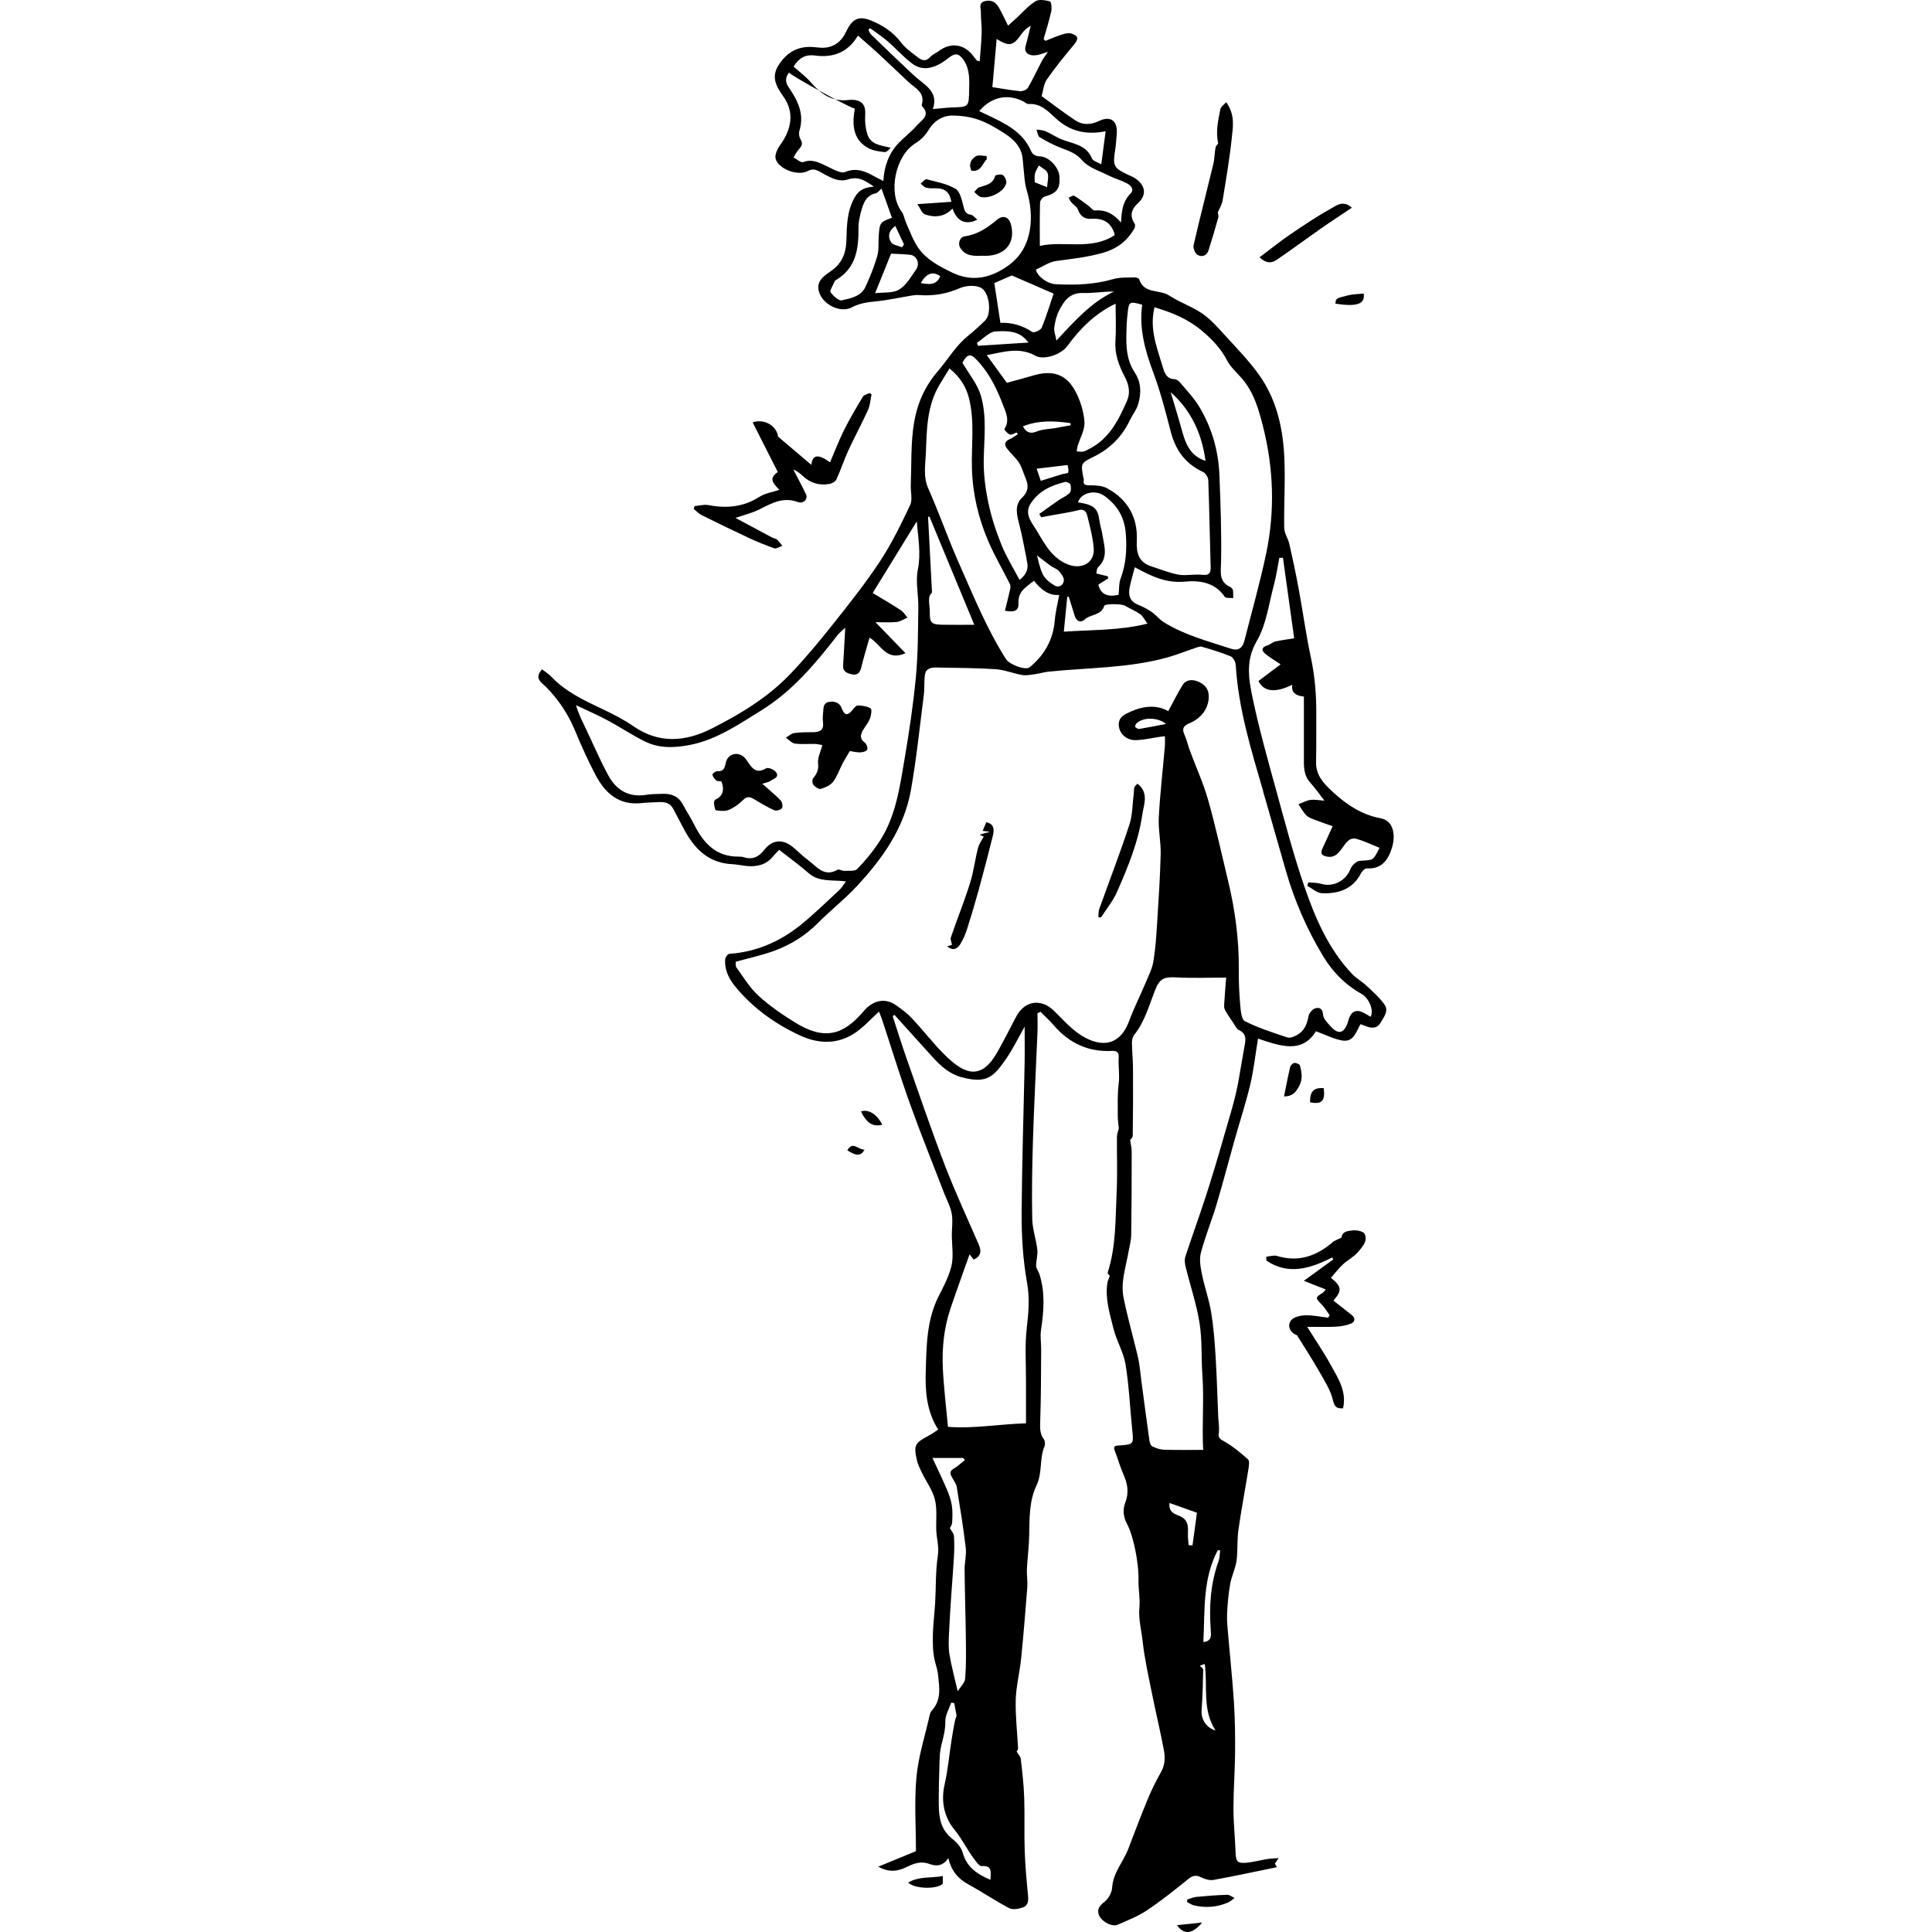 <?xml version="1.0" encoding="UTF-8"?>
<svg xmlns="http://www.w3.org/2000/svg" id="Layer_2" viewBox="0 0 1200 1200">
  <defs>
    <style>.cls-1{fill:#000;}.cls-1,.cls-2{stroke-width:0px;}.cls-2{fill:none;}</style>
  </defs>
  <g id="Layer_1-2">
    <path class="cls-1" d="M844.73,534.62c-2.13.15-5.06,2.84-5.9,5.02-2.82,7.39-10.61,11.57-18.23,9.32-2.53-.75-5.3-.65-7.96-.95-.21.74-.43,1.48-.64,2.23,3.04,1.6,6.04,4.46,9.13,4.57,10.18.37,19.18-2.46,24.28-12.54.65-1.29,2.42-2.96,3.57-2.89,9.19.56,13.26-5.33,15.54-12.64,2.62-8.44.75-17.06-6.89-18.47-11.55-2.13-20.83-8.18-29.22-15.86-5.62-5.15-11.17-10.41-10.98-19.09.22-9.92.09-19.84.14-29.77.06-11.79-.84-23.42-3.33-35.03-3.04-14.18-4.99-28.59-7.62-42.87-1.7-9.26-3.67-18.47-5.75-27.65-.79-3.46-3.16-6.76-3.22-10.15-.26-15.19.83-30.44-.03-45.58-1.01-17.67-5.16-34.9-15.68-49.55-6.32-8.8-13.97-16.66-21.3-24.69-4.32-4.74-8.67-9.7-13.9-13.28-6.43-4.4-14.09-6.97-20.62-11.24-5.93-3.87-15.59-.74-18.54-10.04-.2-.64-1.82-1.22-2.76-1.18-4.45.18-9.11-.17-13.3,1.05-11.79,3.43-23.77,3.83-35.82,3.19-5.51-.29-11.58-5.25-12.3-9.05,4.18-1.86,8.24-4.79,12.62-5.38,9.66-1.3,19.19-2.3,28.73-4.99,9.1-2.57,15.25-7.36,19.78-15.06.49-.84.67-2.44.2-3.16-3.38-5.08-1.88-9.11,2.23-12.86,6.67-6.1,3.05-12.59-3.01-15.94-1.21-.67-2.53-1.14-3.78-1.74-8.33-3.98-9.03-5.44-7.61-14.53.55-3.54.8-7.13,1.07-10.7.62-8.16-3.8-11.42-11.17-7.92-5,2.37-9.94,2.59-14.39-.33-7.24-4.75-14.1-10.1-21.1-15.18,1.06-3.6,1.28-7.52,3.19-10.26,5.19-7.46,10.93-14.55,16.78-21.52,3.08-3.68,3.07-5.68-1.57-7.09-1.85-.56-4.26.16-6.26.79-3.33,1.05-6.53,2.49-9.78,3.77-.37-.37-.75-.74-1.12-1.11,1.62-5.74,3.45-11.43,4.74-17.25.45-2-.02-5.97-.81-6.17-2.9-.74-6.83-1.44-9.05-.04-4.45,2.81-8.03,7.01-11.98,10.62-1.54,1.41-3.09,2.79-5,4.51-2.14-4.28-3.75-7.88-5.7-11.29-1.88-3.28-4.73-4.99-8.71-3.93-4.09,1.09-2.43,4.41-2.46,6.85-.05,4.24.61,8.49.49,12.73-.17,5.88-.79,11.74-1.22,17.73-1.15-.27-1.61-.24-1.78-.44-.99-1.18-1.9-2.43-2.87-3.63-5.3-6.57-13.46-7.58-20.29-2.56-1.95,1.43-4.38,2.39-5.95,4.14-2.79,3.11-5.38,1.75-7.68-.02-3.68-2.84-7.65-5.63-10.4-9.27-4.87-6.44-11.25-10.52-18.4-13.45-7.86-3.22-11.79-1.07-15.53,6.78-3,6.31-7.89,10.3-15.33,10.08-1.56-.05-3.11-.25-4.66-.4-9.8-.91-17.02,3.18-22.14,11.38-4.61,7.39-1.29,13.14,3.12,19.36,6.92,9.74,5.08,20.28-1.97,29.99-1.73,2.39-3.54,6.13-2.87,8.58,1.77,6.48,13.73,10.86,19.78,7.74,2.6-1.34,4.5-1.33,7.14.06,5.61,2.96,11.42,7.23,18.03,5.07,6.58-2.15,10.79.87,16.14,4.49-5.54.45-9.13,1.72-11.92,6.57-4.97,8.61-4.93,17.79-5.22,27-.27,8.35-3.13,14.69-10.35,19.4-6.81,4.44-8.16,8.1-6.44,13.02,2.6,7.43,13.15,12.65,20.05,9.02,4.98-2.62,9.91-3.28,15.27-3.79,7.34-.7,14.58-2.36,21.87-3.55,1.53-.25,3.11-.45,4.64-.33,8.91.71,17.24-.72,25.59-4.37,3.9-1.7,10.46-1.98,13.56.24,4.92,3.53,6.01,15.97,1.96,19.95-3.42,3.35-6.98,6.58-10.7,9.6-7.61,6.18-12.44,14.66-18.67,21.89-8.29,9.62-12.91,20.55-14.81,32.26-2.04,12.58-1.48,25.58-1.98,38.41-.17,4.2,1.22,9.05-.41,12.51-5.67,12.01-11.57,24.06-18.87,35.12-8.91,13.52-19.06,26.25-29.14,38.94-8.4,10.57-17.05,21.01-26.37,30.77-13.89,14.54-30.98,24.9-48.78,33.89-16.23,8.19-32.57,9.7-48.62-1.35-6.09-4.19-12.77-7.65-19.48-10.81-11.45-5.4-22.83-10.74-31.74-20.14-1.79-1.89-4.12-3.26-5.64-4.44-5.04,5.82-.57,7.8,2.72,11.15,7.62,7.75,13.58,16.76,17.81,26.94,3.9,9.4,8.07,18.72,12.83,27.71,5.98,11.29,14.61,18.88,28.64,17.25,3.6-.42,7.26-.42,10.89-.59,3.67-.17,6.82.63,8.66,4.29,1.85,3.68,3.93,7.25,5.79,10.93,6.53,12.88,15.31,22.68,31.04,23.35,3.07.13,6.11.92,9.19,1.16,6.16.48,11.71-.83,15.85-5.93,1.17-1.44,2.54-2.71,3.91-4.14,6.35,4.98,12.62,9.54,18.45,14.59,6.44,5.58,14.54,3.89,23.07,5.01-1.92,2.49-2.85,4.13-4.17,5.35-8.01,7.37-15.77,15.06-24.24,21.86-12.83,10.28-27.47,16.6-44.12,17.79-.95.07-2.42,2.05-2.52,3.24-.6,6.7,2.39,12.45,6.4,17.29,10.99,13.28,24.89,23.2,40.37,30.29,12.44,5.7,25.36,5.42,36.69-3.8,3.99-3.24,7.56-6.99,12.02-11.16.65,1.64,1.34,3.15,1.86,4.73,5.78,17.5,11.17,35.15,17.39,52.49,6.67,18.63,14.11,36.98,21.21,55.45,1.66,4.31,4,8.5,4.77,12.96.8,4.63-.08,9.53.04,14.3.15,6.21,1.16,12.64-.36,18.57-1.61,6.31-4.78,12.3-7.77,18.17-7.48,14.69-7.59,30.61-8.07,46.43-.39,12.58.44,25.05,7.74,36.52-2.05,1.32-3.98,2.76-6.08,3.87-8.43,4.45-9.24,5.82-7.19,15.02.61,2.75,1.92,5.38,3.16,7.94,2.7,5.56,6.61,10.78,8.06,16.63,1.49,6.03.6,12.64.84,19,.19,5.23,1.84,10.15.99,15.74-1.47,9.64-1.12,19.55-1.68,29.34-.37,6.61-1.26,13.19-1.41,19.8-.12,5.22-.07,10.6,1.05,15.65.65,2.94,1.76,5.76,2.1,8.89.86,8.03,2.39,16.04-3.96,22.81-.66.71-.99,1.84-1.21,2.84-2.86,12.7-6.96,25.29-8.17,38.14-1.42,15.13-.33,30.49-.33,46.18-6.77,2.78-14.53,5.97-23.44,9.64,7.24,3.96,12.68,2.69,17.98.07,4.47-2.2,8.79-3.69,13.91-1.75,4.27,1.61,8.55,1.24,11.63-3.69,1.87,7.79,5.95,12.82,12.43,16.34,8.63,4.7,16.78,10.27,25.47,14.82,2.19,1.15,5.87.38,8.52-.52,3.12-1.06,3.45-4.01,3.13-7.24-.9-9.29-1.76-18.61-2.08-27.93-.38-11,.07-22.02-.31-33.02-.28-7.99-1.18-15.98-2.12-23.92-.2-1.7-1.76-3.24-2.57-4.63.22-.49.92-1.28.88-2.04-.49-10.05-1.72-20.11-1.45-30.13.24-8.51,2.46-16.95,3.33-25.47,1.5-14.84,2.72-29.71,3.86-44.58.28-3.68-.44-7.44-.26-11.14.33-6.9,1.3-13.79,1.42-20.69.18-10.66-.02-21.77,4.53-31.25,3.83-7.98,1.71-16.4,4.9-24.06.54-1.3.51-3.51-.26-4.55-2.69-3.63-2.45-7.41-2.3-11.66.51-14.68.47-29.37.58-44.06.03-4.08-.69-8.25-.1-12.23,1.76-11.72,2.7-23.33-1.03-34.84-.54-1.68-1.96-3.25-1.99-4.89-.07-3.41,1.1-6.89.73-10.23-.73-6.41-3.04-12.72-3.16-19.1-.32-16.29-.06-32.6.45-48.89.7-22.23,1.88-44.45,2.79-66.67.17-4.03.02-8.08.02-12.12.63-.3,1.27-.61,1.9-.91,2.77,2.81,5.7,5.47,8.27,8.45,9.51,11.05,21.45,16.58,36.03,15.84,3.47-.18,4.42,1.23,4.24,4.13-.34,5.35.69,10.63.01,16.07-.84,6.68-.57,13.5-.58,20.27,0,2.86.48,5.72.66,7.55-.52,2.22-1.17,3.74-1.18,5.27-.09,11.36.36,22.73-.17,34.07-.79,16.86-.3,33.91-5.57,50.31-.22.69,1.22,1.91,1.31,2.04-.66,1.84-1.31,3.03-1.5,4.29-1.51,9.89,1.49,19.27,3.82,28.6,1.88,7.53,6.22,14.55,7.46,22.12,2.18,13.35,2.75,26.95,4.13,40.43.94,9.23,1.04,9.19-7.98,9.91-1.86.15-4.19-.07-2.86,3.26,1.96,4.92,3.33,10.08,5.48,14.91,2.54,5.71,3.41,11.2,1.09,17.25-1.61,4.22-1.44,8.38.87,12.89,2.63,5.12,4.17,10.95,5.32,16.64,1.25,6.19,2.1,12.59,1.99,18.88-.1,5.66,1.12,11.19.56,16.91-.67,6.92,1.24,13.83,1.99,20.72,1.22,11.1,3.72,22.07,5.92,33.04,2.34,11.66,5.16,23.23,7.34,34.92.84,4.49.65,9.09-1.84,13.46-3.06,5.39-5.82,10.99-8.2,16.72-4.24,10.22-8.16,20.58-12.1,30.92-3.1,8.15-9.5,14.82-10.06,24.21-.18,3.04-2.27,6.8-4.69,8.68-3.22,2.5-5.01,4.89-3.35,8.54,1.88,4.13,8.14,7.18,11.48,5.71,6.14-2.7,12.53-5.14,18.05-8.83,8.93-5.97,17.38-12.7,25.74-19.47,2.7-2.18,4.67-2.74,7.85-1.2,2.39,1.16,5.46,2.12,7.95,1.67,13.14-2.37,26.2-5.21,39.28-7.89-.4-.74-.8-1.48-1.21-2.22.58-.86,1.17-1.71,2.34-3.44-2.86.23-4.89.25-6.87.57-4.37.71-8.68,1.88-13.07,2.31-5.64.54-6.6-.76-6.8-6.24-.33-9.12-1.32-18.24-1.33-27.35,0-11.6.91-23.19,1.01-34.79.09-10.35-.05-20.72-.7-31.04-.89-13.94-2.4-27.85-3.57-41.77-.38-4.47-.9-8.98-.7-13.44.28-6.18.84-12.39,1.92-18.47.87-4.88,3.25-9.51,3.94-14.39.89-6.29.27-12.8,1.16-19.09,1.8-12.72,4.22-25.36,6.26-38.05.31-1.95.78-4.93-.25-5.85-4.51-4.07-9.28-8.02-14.51-11.04-2.54-1.47-4.17-1.96-3.67-5.38.45-3.15-.19-6.47-.33-9.71-.54-12.69-.88-25.39-1.67-38.06-.57-9.16-1.27-18.36-2.77-27.39-1.31-7.89-4.1-15.52-5.68-23.37-.88-4.36-1.77-9.23-.69-13.36,2.66-10.16,6.71-19.95,9.73-30.04,3.94-13.16,7.38-26.47,11.11-39.7,3.26-11.57,7.03-23.01,9.81-34.69,2.18-9.17,3.2-18.62,4.85-28.66,13.52,4.51,27.2,9.69,35.97-4.54,6.05,2.2,10.94,4.73,16.13,5.7,7.36,1.38,8.86-5.56,11.56-10.12,1.85.68,3.3,1.28,4.78,1.73,3.14.96,5.89.45,7.65-2.59,2.06-3.56,5.34-7.37,2.4-11.44-3.06-4.25-7.1-7.84-10.95-11.45-2.88-2.7-6.5-4.67-9.19-7.52-14.77-15.64-23.01-35.07-29.8-54.93-6.63-19.39-11.83-39.28-17.27-59.06-5.17-18.8-10.47-37.59-14.48-56.65-2.5-11.91-4.81-23.68,2.47-36.15,5.91-10.12,7.4-22.88,10.55-34.55,1.51-5.58,2.31-11.35,3.43-17.04.75-.01,1.49-.02,2.24-.04,2.36,16.97,4.73,33.95,6.97,50.04-4.32.69-8.09,1.12-11.76,1.97-1.71.4-3.13,1.92-4.84,2.42-3.35.99-4.12,2.78-1.51,5.05,2.62,2.28,5.71,4.01,9.69,6.72-4.63,3.47-9.24,6.93-13.77,10.33,3.35,6.83,10.58,7.48,21,2.35-.72,5.11,2.39,6.83,7.22,7.32,0,12.54,0,24.86,0,37.18,0,5.66-.42,11.33,3.82,16.09,3.13,3.51,5.83,7.4,8.93,11.39-3.19-.21-6-.82-8.67-.45-2.57.36-4.99,1.74-7.47,2.68,1.55,2.27,2.9,4.72,4.73,6.73,1.1,1.21,2.86,1.94,4.45,2.56,3.99,1.56,8.06,2.93,12.08,4.37-2.23,4.88-4.27,9.42-6.39,13.93-1.49,3.16-.18,4.35,2.92,4.93,4.56.86,6.79-1.85,9.19-4.99,2.29-3,4.39-7.29,9.13-6,4.9,1.34,9.53,3.65,14.3,5.54-4.3,8.26-3.52,7.45-12.04,8.06ZM699.79,201.54c.08-2.4.38-4.79.62-7.18.73-7.04,1.17-7.31,9.02-5.1-2.02,14.68,1.78,28.42,6.92,42.19,4.44,11.9,7.63,24.29,10.81,36.61,2.97,11.51,9.08,20.01,20.03,25.07,1.6.74,3.23,3.36,3.3,5.17.66,18,.92,36.01,1.47,54.02.13,4.39-1.57,5.11-5.61,4.68-4.7-.5-9.63.74-14.23-.06-5.71-1-11.2-3.32-16.78-5.08-8.05-2.54-9.62-8.2-9.25-16.12.67-14.41-5.69-25.63-18.54-32.51-2.85-1.53-6.61-1.74-9.97-1.8-2.82-.06-5.13.31-4.41-3.64.06-.3-.21-.65-.27-.99-1.69-9.23-1.63-9.11,6.77-13.3,9.83-4.9,17.22-12.3,22-22.28,1.64-3.42,4.17-6.51,5.23-10.07,2.01-6.76,2.07-13.49-2.15-19.86-6.02-9.09-5.3-19.49-4.95-29.73ZM727.12,243.55c12.92,11.54,19.44,26.08,21.64,42.68-9.43-2.97-12.37-10.57-14.62-18.81-2.19-8-4.67-15.92-7.02-23.87ZM655.22,265.93c-3.7.64-7.67.61-11.06,2.01-4.16,1.71-6.66.8-8.83-3.12,9.72-3.93,19.6-3.42,29.55-2.01.06.44.11.88.17,1.32-3.27.6-6.54,1.23-9.82,1.8ZM663.5,293.42c-.21.7-2.54.71-3.89,1.13-4.12,1.26-8.22,2.56-13.16,4.11-.83-2.45-1.59-4.67-2.57-7.56,6.48-.76,12.43-1.46,19.24-2.26.16,1.29.82,3.1.37,4.58ZM640.12,312.83c5-7.8,12.76-11.38,21.35-13.46,1.01-.24,3.2.75,3.39,1.52.41,1.67.54,4.19-.43,5.23-1.79,1.91-4.52,2.93-6.75,4.47-4.1,2.82-8.12,5.76-12.17,8.64.4.69.79,1.38,1.19,2.07,1.62-.31,3.23-.63,4.85-.93,6.21-1.15,12.49-2.03,18.6-3.56,3.47-.87,4.63,1.36,5.14,3.4,1.67,6.68,3.46,13.43,4.03,20.26.77,9.23-7.65,13.67-16.51,9.92-11.28-4.77-15.19-15.51-21.27-24.55-2.77-4.12-4.4-8.36-1.41-13.02ZM652.75,351.55c1.55,1.13,3.66,1.67,4.88,3.05,1.48,1.66,3.28,3.98,3.15,5.9-.19,2.84-2.96,4.79-5.71,3.19-2.86-1.66-5.92-4.04-7.32-6.88-2.14-4.34-2.94-9.36-3.66-11.85,1.96,1.5,5.26,4.12,8.66,6.59ZM662.89,370.72c.3-.04.6-.07.9-.11,1.21,3.85,2.51,7.67,3.6,11.54,1.1,3.9,3.86,4.93,6.51,2.5,3.63-3.31,10.1-2.25,11.93-8.3.47-1.55,11-1.25,12.73-.23,3.16,1.86,6.62,3.25,9.6,5.34,1.7,1.2,2.7,3.41,4.56,5.9-17.49,4.35-34.44,3.74-51.95,4.99.77-7.93,1.44-14.79,2.11-21.64ZM696.01,359.4c-1.11,2.93-.83,6.38-1.23,10.03q-10.58,2.46-12.55-6.33c1.98-1.24,4.03-2.53,6.08-3.81-.06-.44-.13-.88-.19-1.33-2.18-.53-4.36-1.06-7.23-1.76.35-1.26.31-3.07,1.18-3.89,6.55-6.15,3.69-13.41,2.62-20.44-.43-2.85-1.43-5.63-1.8-8.49-.99-7.68-3.43-9.84-13.34-11.38,2-6.05,10.64-8.12,16.46-3.95,8.04,5.76,12.49,13.36,13.25,23.43.72,9.59.19,18.82-3.24,27.92ZM692.82,211.63c-.6,8.37,2.24,15.65,5.93,22.69,2.52,4.8,3.35,9.85,1.33,14.46-5.22,11.9-10.98,23.64-23.42,30-1.23.63-2.45,1.42-3.77,1.69-1.32.26-2.75-.04-4.13-.09.19-1.12.26-2.28.59-3.36,1.5-5.03,4.6-10.15,4.23-15.02-.5-6.61-2.66-13.57-5.87-19.4-5.75-10.44-14.27-12.88-26.15-9.32-5.16,1.55-10.38,2.89-16.17,4.49-3.44-4.73-7.71-10.61-12.49-17.17,10.62-2.05,20.34-5.18,30.19.36,5.16,2.9,15.91-.6,19.91-6.1,7.93-10.88,17.4-20.3,29.92-26.23,0,7.96.42,15.52-.11,23.01ZM654.81,203.46c.49-3.5,1.32-7.13,2.88-10.27,3.05-6.12,6.64-11.51,15.06-11.2,6.24.22,12.53-1.01,19.13-.89-14.11,6.7-24.15,17.96-35.71,30.43-.67-3.66-1.66-5.96-1.36-8.07ZM654.4,182.36c-2.31,6.85-4.47,14.15-7.37,21.15-.64,1.54-4.81,3.38-5.78,2.73-6.13-4.1-12.71-6-19.88-5.72-1.23-8.04-2.42-15.85-3.78-24.7,2.91-1.27,7.24-3.15,10.86-4.73,9.13,3.96,17.69,7.68,25.96,11.28ZM642.73,113.22c0-1.61-.33-3.54.09-5.3.44-1.8,1.6-3.43,2.45-5.14,1.88,1.55,4.73,2.76,5.41,4.73.84,2.42-.11,5.47-.32,8.75-2.99-1.19-5.01-2-7.64-3.04ZM619.04,24.22c8.04,4.89,10.17,4.37,15.54-3.22,1.37-1.94,3.11-3.61,5.6-4.99-1.05,4.21-1.98,8.45-3.18,12.62-1.14,3.96,1.81,6.4,7.17,5.58,1.79-.27,3.51-1.05,6.73-2.05-1.83,2.76-3.02,4.27-3.9,5.95-2.86,5.46-5.42,11.08-8.54,16.39-.74,1.27-3.27,2.26-4.87,2.11-5.61-.51-11.17-1.57-17.21-2.49.86-9.64,1.75-19.69,2.66-29.9ZM635.6,63c1.08.54,2.16,1.67,3.18,1.6,7.66-.5,12.16,4.47,17.17,9.06,8.56,7.85,18.65,10.31,30.77,7.88-.88,6.74-1.73,13.2-2.69,20.52-2.27-1.35-5.13-2.02-5.77-3.6-3.46-8.49-11.51-9.09-18.49-11.74-3.61-1.37-6.85-3.67-10.4-5.23-1.69-.74-3.71-.7-5.58-1.02.62,1.63.77,4.03,1.94,4.74,4.17,2.53,8.57,4.81,13.11,6.58,4.87,1.9,9.32,3.21,13.26,7.75,3.96,4.57,10.88,6.66,16.64,9.56,3.53,1.78,7.45,2.8,10.96,4.62,2.5,1.3,5.2,3.79,2.43,6.58-4.58,4.61-5.52,10.26-5.83,17.92-5.16-5.94-10.13-8.04-16.33-7.47-1.14.1-2.44-1.88-3.73-2.82-3-2.19-5.94-4.49-9.12-6.38-.65-.39-2.25.81-3.41,1.27.61,1.01,1.09,2.13,1.85,3.01,1.29,1.51,3.45,2.65,4,4.34,1.36,4.15,4.2,5.99,8.09,5.73,7.51-.49,12.71,2.14,14.76,10.09-14.58,9.79-31.8,3.31-46.55,6.76,0-9.35-.12-18.17.13-26.97.04-1.29,1.66-3.3,2.93-3.67,7.51-2.18,9.58-4.76,9.15-12.38-.31-5.58-6.36-12.34-12.01-12.59-3.08-.13-4.65-1.04-5.88-3.8-5.18-11.63-15.89-16.64-26.5-21.73-1.75-.84-3.51-1.66-5.49-2.59,7.77-8.98,17.59-10.93,27.38-6.05ZM540.39,17.47c3.61,2.67,7.41,5.13,10.8,8.05,5.33,4.6,10.01,10.03,15.65,14.17,6.37,4.67,14.03,2.98,22.25-3.66,4.2-3.39,6.65-2.95,9.59,1.49,3.77,5.71,3.4,12.08,3.27,18.46-.21,10.48-.16,10.43-10.73,10.78-3.62.12-7.22.6-11.8.99,3.79-11.13-5.33-14.95-11.49-20.66-9.09-8.42-17.99-17.06-26.91-25.66-.76-.73-1.11-1.88-1.65-2.84.34-.38.68-.76,1.03-1.15ZM524.93,106.82c-2.9,1.15-7.74-1.9-11.43-3.62-4.72-2.2-9.04-4.64-14.66-2.51-1.4.53-3.9-1.82-5.9-2.85.87-1.46,1.56-3.07,2.64-4.35,1.74-2.07,3.66-3.75,1.66-6.91-.88-1.4-1.2-3.75-.71-5.34,3.2-10.36-1-18.82-6.59-26.9-2.25-3.25-2.29-6.1.09-9.21,2.26,1.8,10.19,6.44,18.52,11.03-1.62-1.4-3.17-2.99-4.66-4.74-3.23-3.78-7.36-6.78-10.98-10.04,3.73-6,7.99-7.61,13.28-6.9,11.33,1.54,20.48-1.9,26.71-12.36,4.31,3.79,8.37,7.23,12.28,10.84,6.36,5.89,12.61,11.9,18.93,17.83,4.16,3.91,10.55,6.46,8.48,14.11-.08.31-.1.82.09,1.01,5.63,5.76-.36,8.75-3.2,12.03-3.42,3.95-7.73,7.12-11.34,10.93-5.97,6.3-8.91,14.01-9.47,23.52-1.94-.97-3.41-1.62-4.81-2.41-5.91-3.33-11.45-6.14-18.93-3.17ZM522.9,186.54c-1.94.45-5.3-2.7-7-4.97-.69-.93,1.26-3.88,2.09-5.88.26-.63.62-1.39,1.16-1.71,12.51-7.33,14.16-19.25,14.07-32.17-.03-4.23.97-8.6,2.25-12.68,1.29-4.1,3.31-7.97,8.35-9.04,1.37-.29,2.45-1.9,3.71-2.94,2.15,6.03,4.25,11.91,6.48,18.15-7.41,2.57-7.73,3.04-8.25,11.83-.23,4.02.19,8.24-.91,12.01-1.88,6.48-4.44,12.81-7.25,18.96-2.76,6.05-9.18,7.16-14.7,8.44ZM556.1,140.37c1.83,3.89,3.61,7.67,5.4,11.45-.41.59-.83,1.18-1.24,1.77-2.34-1-5.66-1.37-6.81-3.15-2.18-3.37-1.52-7.15,2.65-10.08ZM568.97,167.45c-3.14,4.46-6.08,9.76-10.49,12.4-3.96,2.37-9.78,1.63-14.93,2.27,3.55-8.8,6.68-16.58,9.9-24.55,3.11.16,7.5.19,11.84.68,4.17.47,6.29,5.49,3.68,9.19ZM571.93,175.82q5.15-9.17,12.1-4.26c-2.48,5.86-7.15,5.1-12.1,4.26ZM591.19,169.2c-7.91-3.87-15.8-7.94-20.88-15.31-3.2-4.64-5.11-10.19-7.48-15.38-1.05-2.3-1.34-5.09-2.8-7.05-8.76-11.76-3.93-34.74,8.55-42.46,3.13-1.93,6.11-4.81,7.97-7.96,4.63-7.86,11.56-9.66,16.29-9.23,12.55.26,20.26,4.43,27.56,8.84,6.06,3.66,12.49,7.73,14.37,15.5.63,2.6.59,5.35.93,8.03.57,4.57.6,9.31,1.92,13.65,4.83,15.88,4.18,35.74-10.97,46.83-10.77,7.89-22.58,10.84-35.43,4.55ZM618.34,205.85c11.63-.8,16.22,1.41,20.46,6.93-10.58.67-20.96,1.33-31.34,1.99-.23-.61-.45-1.21-.68-1.82,3.85-2.49,7.56-6.83,11.56-7.11ZM608.8,225.89c6.55,7.66,10.66,16.36,14.13,25.49,1.8,4.75,4.46,9.76.9,15.1-.21.31,1.96,2.91,3.39,3.4,1.15.4,2.85-.78,4.3-1.27.22.37.43.74.65,1.11-1.64,1.02-3.18,2.26-4.93,3-2.93,1.24-3.78,3.2-1.93,5.67,2.35,3.13,5.46,5.72,7.58,8.97,1.82,2.79,2.66,6.22,4,9.33,2.04,4.71,2.1,8.47-2.23,12.62-4.77,4.58-3.01,10.81-1.5,16.68,1.74,6.75,2.93,13.65,4.34,20.49.14.67.14,1.37.32,2.03q1.86,6.81-4.56,11.68c-3.95-7.52-8.26-14.37-11.23-21.76-3.41-8.49-6.31-17.33-8.18-26.27-1.84-8.8-3.02-17.95-2.84-26.91.27-13.28,1.98-26.74-1.79-39.56-2.09-7.11-7.32-13.29-11.47-20.46,3.73-6.34,5.54-5.77,11.05.67ZM575.05,281.75c.57-14.32.55-28.79,7.96-41.81,2.02-3.55,4.24-6.99,6.75-11.1,6.39,5.22,10.2,11.14,12.03,18.24,3.75,14.55,1.44,29.42,1.9,44.14.49,15.78,4.05,30.77,10.23,45.11,3.88,8.99,8.88,17.5,13.28,26.28.43.86.5,2.1.29,3.06-.99,4.46-2.14,8.88-3.31,13.67,6.07,1.13,8.67-.07,8.42-4.78-.39-7.38,4.85-9.99,9.6-13.85,4.36,5.49,9.38,9.48,15.7,8.78-.97,5.38-2.32,10.53-2.75,15.76-1,12.09-6.42,21.65-15.64,29.22-2.52,2.06-12.51-1.66-14.68-5.09-11.92-18.78-20.25-39.34-29.21-59.55-6.78-15.29-12.28-31.15-19.06-46.45-3.24-7.31-1.79-14.42-1.5-21.65ZM578.89,368.07c-.86-16.39-1.66-31.74-2.46-47.1.3,0,.6,0,.9.01,9.37,22.61,18.75,45.21,27.82,67.08-6.6,0-13.3.1-19.99-.03-6.59-.13-7.78-1.21-7.65-7.76.09-4.54-1.77-9.63,1.39-12.2ZM524.25,540.88c-1.33.07-3.1-1.2-3.99-.68-8.4,4.87-12.94-1.98-18.31-5.93-3.45-2.53-6.44-5.69-9.79-8.38-6.15-4.93-12.66-4.29-17.5,2-3.37,4.38-7.23,6.26-12.63,4.55-.97-.31-2.06-.39-3.09-.37-14.34.17-22.16-8.55-27.95-20.24-2.06-4.15-4.66-8.03-6.84-12.13-2.7-5.08-7.06-6.84-12.48-6.64-3.47.13-6.98.08-10.38.63-10.95,1.76-18.65-3.12-23.55-12.22-5.33-9.9-9.74-20.29-14.6-30.45-1.94-4.05-3.99-8.04-5.35-13.01,6.45,3.07,13.02,5.9,19.31,9.26,7.89,4.22,15.37,9.23,23.37,13.22,9.06,4.52,18.8,4.06,28.48,2.11,16.37-3.3,29.79-12.65,43.64-21.19,19.48-12.02,33.86-29.14,47.62-46.93,1.17-1.52,2.78-2.69,4.79-4.6-.49,8.62-.94,16.12-1.33,23.63-.2,3.9,2.96,4.79,5.65,5.37,2.86.62,4.77-.77,5.54-4.01,1.51-6.3,3.44-12.49,5.22-18.81,7.21,4.13,10.35,15.05,22.35,9.64-6.09-6.28-12.18-12.56-18.68-19.26,4.65,0,8.99.31,13.25-.13,2.29-.24,4.46-1.77,6.68-2.72-1.4-1.57-2.54-3.53-4.24-4.64-5.78-3.76-11.76-7.22-17.39-10.64,9.23-15,18.17-29.53,27.39-44.52.75,10.16,2.7,19.74.65,29.97-1.51,7.56.41,15.75.29,23.65-.23,14.3-.15,28.67-1.49,42.88-1.63,17.2-4.19,34.35-7.1,51.4-2.96,17.38-5.37,35.11-15.18,50.39-4.06,6.33-8.94,12.23-14.14,17.66-1.51,1.58-5.4,1.01-8.22,1.16ZM579.17,905.58h19c.39.41.78.81,1.18,1.22-2.32,1.84-4.47,3.97-7.01,5.44-3.24,1.88-1.87,3.79-.69,5.97.96,1.77,2.31,3.52,2.61,5.42,2.04,12.56,4.09,25.13,5.59,37.77.53,4.45-.77,9.09-.72,13.63.14,14.13.61,28.25.78,42.37.1,8.4.25,16.83-.42,25.18-.21,2.68-2.97,5.17-4.65,7.88-1.94-8.48-3.89-15.59-5.1-22.84-.72-4.31-.47-8.83-.29-13.23.34-8.1.91-16.19,1.45-24.28.51-7.66,1.19-15.31,1.61-22.97.24-4.38.33-8.8,0-13.16-.13-1.65-1.63-3.2-2.52-4.84.26-.6,1.33-1.97,1.41-3.4.2-3.6.35-7.3-.22-10.83-.56-3.44-1.78-6.84-3.17-10.07-2.7-6.32-5.72-12.5-8.84-19.25ZM615.22,1167.6c-8.24-3.49-14.83-7.84-17.31-17.01-.88-3.27-3.83-6.43-6.63-8.64-6.91-5.46-8.11-12.92-8.18-20.78-.08-9.3.19-18.6.49-27.9.1-3.22.38-6.5,1.18-9.6,1.23-4.77,2.46-9.34,2.38-14.46-.06-3.87,2.36-7.78,3.67-11.67.62.09,1.25.19,1.87.28.45,2.41.9,4.82,1.47,7.83-.25.79-.88,2.32-1.19,3.91-.76,3.93-1.43,7.89-2.04,11.84-1.39,9.02-2.21,18.17-4.23,27.05-2.36,10.4-.21,20.24,5.95,27.76,5.43,6.62,8.83,14.35,14.24,20.79.73.87,1.85,2.14,2.69,2.07,7.33-.6,5.57,4.33,5.64,8.53ZM637.78,824.47c-1.34,11.15-.47,22.56-.52,33.86-.04,8.84,0,17.68,0,25.71-17.07.55-32.71,3.45-48.47,2.18-1.17-13.01-2.68-24.9-3.19-36.84-.54-12.45.77-24.84,4.8-36.75,3.78-11.16,7.81-22.24,11.81-33.57.9,1.15,1.7,2.19,2.56,3.28,4.72-2.14,4.87-5.37,3.13-9.38-7.11-16.41-14.68-32.64-21.08-49.32-8.51-22.17-16.14-44.68-24.03-67.09-2.95-8.4-5.56-16.92-8.32-25.39l1.08-.82c7.87,8.71,15.76,17.39,23.6,26.12,5.03,5.6,10.63,10.62,17.99,12.59,15.85,4.23,19.97,0,28.27-12.14,3.84-5.62,6.81-11.84,11.01-19.26,0,8.7.12,15.88-.02,23.07-.61,30.54-1.62,61.08-1.84,91.62-.11,14.95.73,29.86,3.43,44.77,1.58,8.74.9,18.12-.21,27.35ZM740.69,959.86c-.81-.05-1.63-.1-2.44-.14-.15-2.56-.53-5.12-.4-7.66.34-6.32-1.02-9.02-6.78-11.1-3.99-1.44-5.11-4.04-4.66-7.43,5.49,1.95,10.87,3.87,17.03,6.06-.85,6.24-1.81,13.26-2.76,20.27ZM746.33,1062.17c.63-8.34.82-16.72,1.01-25.09.02-.76-1.3-1.55-2.14-2.49.99-.34,1.78-.62,3.1-1.07,1.89,13.97-1.71,28.54,6.7,41.3-6.05-1.73-9.07-7.3-8.67-12.65ZM756.36,962.89c.51.03,1.02.05,1.53.08-.34,2.3-.31,4.74-1.08,6.89-4.99,13.88-5.87,28.14-4.79,42.72.18,2.46.99,6.95-4.6,7.28,1.04-19.44-.58-39.04,8.95-56.97ZM773.25,648.39c-1.33,7.31-2.57,14.63-3.82,21.96-2.07,12.15-5.92,23.83-9.28,35.64-3.52,12.39-7.22,24.73-11.18,36.98-4.06,12.57-8.61,24.97-12.72,37.52-.62,1.89-.34,4.28.15,6.28,2.87,11.71,6.79,23.24,8.68,35.1,1.69,10.58.98,21.53,1.75,32.29,1.11,15.54-.36,31.07.49,46.39-8.32,0-16.32.16-24.31-.1-2.51-.08-5.12-1.01-7.39-2.14-.97-.48-1.52-2.41-1.71-3.76-1.7-12.02-3.28-24.06-4.89-36.1-.57-4.26-.94-8.54-1.67-12.77-.62-3.56-1.61-7.05-2.47-10.56-2.36-9.68-5.07-19.3-7.01-29.07-1.92-9.65,1.4-18.96,3.04-28.35.61-3.52,1.65-7.04,1.7-10.58.26-17.27.3-34.55.31-51.82,0-2.23-.58-4.45-.97-7.28.14-.21,1.61-1.39,1.62-2.6.19-13.84.24-27.69.16-41.53-.03-5.39-.6-10.78-.66-16.17-.02-1.63.37-3.64,1.34-4.85,6.62-8.28,9.29-18.35,13.06-27.92,2.83-7.19,5.52-8.3,13.32-7.87,9.9.55,19.86.13,30.8.13-.34,4.4-.81,10.09-1.18,15.79-.09,1.38-.22,3.01.38,4.15,1.46,2.76,3.3,5.32,5.06,7.91,1.15,1.68,2.1,3.98,3.73,4.75,4.05,1.91,4.34,4.86,3.66,8.57ZM784.49,491.36c4.83,16.56,9.47,33.18,14.26,49.75,5.38,18.59,13.08,36.27,23.05,52.77,5.8,9.61,13.69,17.77,23.78,23.37,4.76,2.64,7.96,10.4,5.7,14.3-1.52-.9-2.68-1.64-3.88-2.29-4.75-2.57-7.86-1.41-9.62,3.58-.28.8-.45,1.65-.73,2.45-2.43,6.79-5.91,7.48-10.85,1.92-1.85-2.08-4.3-4.59-4.44-7.02-.23-4.01-2.54-4.65-4.96-3.85-1.75.58-3.75,2.98-4.07,4.84-.85,4.87-2.56,9.03-6.87,11.55-1.82,1.07-4.49,2.21-6.23,1.64-8.96-2.94-18.02-5.88-26.41-10.09-2.19-1.1-2.6-6.73-2.92-10.36-.64-7.22-.92-14.5-.86-21.75.16-18.47-2.24-36.61-6.53-54.53-4.06-16.92-7.76-33.93-12.49-50.66-2.94-10.43-7.52-20.4-11.3-30.6-1.24-3.36-2-6.93-3.48-10.17-1.82-3.97-.11-5.64,3.33-7.07,7.68-3.2,12.28-10.03,11.77-17.61-.28-4.24-3.23-6.9-6.86-8.32-3.39-1.32-7.22-1.14-9.36,2.3-3.14,5.03-5.74,10.4-8.88,16.2-6.67-3.86-14.77-3.49-22.92.1-4.02,1.77-8.15,3.42-7.81,8.81.3,4.93,4.65,9.15,10.29,9.09,5.14-.05,10.26-1.34,15.4-2.08.86-.12,1.72-.21,2.95-.36,0,2.12.15,4.16-.02,6.17-1.27,14.69-2.99,29.35-3.77,44.07-.41,7.67,1.35,15.43,1.16,23.13-.36,14.44-1.32,28.87-2.24,43.28-.49,7.76-1.01,15.55-2.28,23.2-.73,4.41-2.85,8.62-4.61,12.81-3.42,8.12-7.41,16.01-10.48,24.26-6.36,17.1-19.57,16.1-31.51,7.7-5.61-3.94-10.23-9.3-15.2-14.11-8.18-7.91-18.33-6.22-23.57,3.91-3.74,7.23-7.45,14.47-11.42,21.57-9.81,17.53-19.94,14.59-32.38,2.37-7.37-7.23-13.67-15.53-20.75-23.08-2.93-3.13-6.46-5.77-10-8.23-6.94-4.84-14.41-2.95-20.14,3.83-12.75,15.07-24.55,18.1-42.72,6.81-7.9-4.91-15.7-10.26-22.53-16.51-5.36-4.91-9.27-11.44-13.6-17.42-.77-1.06-.45-2.9-.54-3.66,8.32-2.33,16.4-4.04,24.06-6.86,10.2-3.75,19.3-9.43,27.09-17.28,7.74-7.81,16.49-14.65,23.97-22.67,16.02-17.17,29.53-36.16,33.72-59.84,3.46-19.55,5.49-39.36,8-59.08.54-4.23.07-8.61.74-12.81.53-3.34,3.55-4.3,6.63-4.23,12.41.25,24.84.23,37.21,1.04,5.59.37,11.03,2.68,16.62,3.63,2.55.43,5.32-.19,7.97-.55,2.74-.38,5.41-1.23,8.15-1.52,24.67-2.59,49.72-2.13,73.89-8.84,6-1.67,11.8-4.03,17.72-6,1.23-.41,2.7-.99,3.81-.66,6.02,1.78,12.07,3.55,17.85,5.95,1.57.65,3.04,3.46,3.16,5.37,1.63,27,9.52,52.61,17.02,78.31ZM724.27,449.66c-5.81,1.1-11.23,2.2-16.68,3.09-.77.13-1.91-.6-2.47-1.27-.26-.31.24-1.66.76-2.16,4.09-3.96,13.16-3.94,18.39.34ZM786.48,343.52c-3.77,18.18-8.91,36.07-13.46,54.08-1.13,4.47-3.37,7-8.55,5.29-14.22-4.68-28.82-8.42-41.67-16.47-2.73-1.71-4.8-4.46-7.47-6.31-2.58-1.79-5.44-3.3-8.36-4.45-5.56-2.19-6.3-6.4-5.2-11.43.88-3.98,2.02-7.89,3.06-11.9,9.99,5.41,19.37,10.1,31.38,8.92,8.87-.87,18.48.47,24.5,9.43.67,1,3.45.57,5.26.81-.04-1.67.09-3.37-.2-5-.13-.73-.95-1.58-1.68-1.91-7.16-3.33-5.79-9.08-5.66-15.51.34-18-.31-36.02-1.03-54.02-.6-15.12-4.72-29.44-12.52-42.41-3.28-5.45-7.83-10.15-11.94-15.07-.82-.99-2.26-2.02-3.44-2.05-4.45-.11-6.01-3.32-6.98-6.6-3.35-11.33-8.01-22.47-6.08-34.73.15-.98.35-1.95.61-3.33,10.79,3.18,20.61,7.17,29.18,14.33,6.46,5.4,12.03,11.12,15.95,18.71,2.07,4.02,5.74,7.24,8.81,10.72,7.82,8.84,10.87,19.81,13.63,30.83,6.48,25.86,7.29,52.01,1.88,78.07Z"/>
    <path class="cls-1" d="M508.56,56.16c3.07,2.65,6.43,4.59,10.25,5.53-3.23-1.7-6.77-3.61-10.25-5.53Z"/>
    <path class="cls-1" d="M539.52,92.09c2.91,1.53,6.49,1.99,9.83,2.36,1.27.14,2.72-1.33,3.87-2.68-6.09-1.52-12.52-1.79-14.57-8.61-1.11-3.68-1.54-7.78-1.26-11.62.44-6.22-1.87-9.37-8.12-9.55-.68-.02-1.38.01-2.05.1-3.05.38-5.83.21-8.41-.42,5.88,3.08,10.71,5.46,12.18,5.85-2.41,12.09.18,20.18,8.53,24.56Z"/>
    <path class="cls-1" d="M464.74,333.94c5.3,2.46,10.71,4.74,16.22,6.62,1.32.45,3.29-.98,4.96-1.55-1.06-1.29-2-2.73-3.24-3.81-.83-.72-2.15-.83-3.17-1.37-7.8-4.14-15.58-8.33-22.73-12.15,4.65-1.61,10.19-2.9,15.12-5.4,7.57-3.84,14.68-7.77,23.7-4.46,3.46,1.27,6.36-1.9,5.04-4.72-2.47-5.27-5.27-10.38-7.93-15.55,2.21.95,4.07,2.34,5.75,3.94,4.72,4.5,10.33,6.22,16.66,5.11,1.62-.28,3.76-1.47,4.39-2.83,2.7-5.86,4.68-12.06,7.38-17.92,3.91-8.49,8.4-16.71,12.25-25.23,1.34-2.96,1.5-6.45,2.2-9.7-.43-.27-.86-.53-1.29-.8-1.39.73-3.39,1.09-4.08,2.24-4.12,6.85-8.2,13.76-11.78,20.91-3.2,6.4-5.72,13.14-8.62,19.9-7.53-5.45-10.93-4.76-11.64,1.56-7.03-5.95-13.91-11.79-20.78-17.64-.1-.08.1-.44.05-.65-1.5-6.31-8.61-10.48-15.72-8.11,5.26,10.38,10.43,20.59,15.61,30.81-4.61,3.47-4.59,5.61,1,11.09-4.47,1.51-8.91,2.15-12.35,4.35-9.93,6.34-20.38,7.31-31.62,5.16-2.77-.53-5.81.36-8.73.59-.16.59-.31,1.18-.47,1.77,1.62,1.31,3.07,2.96,4.89,3.86,9.58,4.77,19.22,9.45,28.92,13.96Z"/>
    <path class="cls-1" d="M840.33,764.21c-2.65.34-6.77.39-7.07,4.47-1.82.94-4.06,1.63-5.7,3.02-10.1,8.58-21.2,12.42-34.41,8.38-1.99-.61-4.45.29-6.69.49.04.8.08,1.59.12,2.39,13.67,9.3,27.28,4.9,40.87-1.89.22.4.45.8.67,1.2-5.7,4.13-11.4,8.26-18.3,13.27,5.52,2.17,9.39,3.69,13.6,5.35-.76.93-1.09,1.58-1.61,1.91-5.03,3.2-4.95,3.24-.87,7.47,1.9,1.97,3.31,4.41,4.94,6.63-.32.51-.63,1.02-.95,1.54-4.72-.55-9.45-1.62-14.15-1.48-3.09.09-7.31,1.03-8.9,3.16-2.2,2.94-1.15,6.94,2.95,8.9.29.14.69.21.84.44,4.64,7.48,9.45,14.87,13.81,22.52,3.24,5.68,6.99,11.44,8.42,17.64,1.03,4.48,2.49,5.26,6.28,5.14,2.42-10.35-2.9-18.43-7.37-26.53-4.56-8.26-9.89-16.08-14.9-24.12,5.87,0,11.8.21,17.71-.08,3.21-.16,6.56-.73,9.51-1.93,2.44-1,2.98-3.33.47-5.32-3.77-3-7.57-5.96-11.38-8.95,5.48-6.29,5.16-8.72-1.54-14.15,2.45-2.8,4.7-5.8,7.4-8.32,2.97-2.77,6.86-4.67,9.42-7.72,2.58-3.09,6.25-6.76,4.12-11.2-.77-1.61-4.89-2.53-7.29-2.22Z"/>
    <path class="cls-1" d="M743.8,158.31c2.8,1.6,5.81.55,6.92-3.04,2.07-6.67,4.1-13.35,5.95-20.08.34-1.22-.22-2.68-.28-3.21,1.12-2.7,2.58-4.95,2.97-7.36,2.1-12.85,4.32-25.69,5.69-38.62.76-7.16,2.22-14.81-3.46-22.52-1.4,1.62-3.33,2.85-3.62,4.39-1.28,6.69-3.01,13.46-1.33,21.31-.15.22-1.4,1.28-1.65,2.54-.66,3.31-.56,6.78-1.35,10.05-4.05,16.85-8.4,33.63-12.28,50.51-.42,1.81.91,5.16,2.43,6.03Z"/>
    <path class="cls-1" d="M793.02,161.36c9.34-6.41,18.46-13.15,27.75-19.64,6.08-4.25,12.31-8.29,18.91-12.72-5.38-4.9-9.66-1.33-13.1.59-8.73,4.88-17.07,10.47-25.34,16.12-6.38,4.36-12.41,9.23-18.9,14.1,4.13,4.01,7.6,3.68,10.68,1.56Z"/>
    <path class="cls-1" d="M743.1,1178.2c-1.92.18-3.77,1.05-5.65,1.6-.08.51-.15,1.01-.23,1.52,1.48.74,2.88,1.81,4.44,2.17,7.22,1.65,14.32,1.13,21.14-1.84,1.45-.63,2.66-1.83,3.99-2.76-1.52-.7-3.07-2.05-4.57-2-6.38.19-12.77.71-19.13,1.31Z"/>
    <path class="cls-1" d="M806.98,674.47c2.36-4.57,1.51-8.47.45-12.64-.21-.84-2.35-1.74-3.49-1.61-.98.11-2.36,1.51-2.61,2.56-1.4,5.92-2.52,11.91-3.8,18.23,5.05,0,7.27-2.33,9.45-6.53Z"/>
    <path class="cls-1" d="M585.59,1169.95v-4.73c-7.08,1.43-14.62,0-21.56,4.1,4.36,4.08,18.29,4.23,21.56.63Z"/>
    <path class="cls-1" d="M829.47,188.62c13.41,2.08,18.53.22,17.54-6.27-3.21.33-6.48.32-9.58,1.06-7.79,1.87-7.76,2.01-7.96,5.21Z"/>
    <path class="cls-1" d="M534.76,690.37c3.54,7.24,7.41,9.66,13.2,8.23-3-6.37-8.73-9.95-13.2-8.23Z"/>
    <path class="cls-1" d="M822.17,675.85c-6.24-.4-8.55,2-8.49,8.79,7.3,1.5,9.58-.86,8.49-8.79Z"/>
    <path class="cls-1" d="M746.66,1194.1c-4.84.52-9.68,1.03-15.56,1.66,4.16,6.2,9.66,5.57,15.56-1.66Z"/>
    <path class="cls-1" d="M526.3,714.51c5.71,3.61,8.34,3.71,10.68-.41-4,.05-7.38-5.65-10.68.41Z"/>
    <path class="cls-1" d="M612.58,510.7c-.71,1.69-1.4,3.37-2.23,5.36,1.54.2,2.84.37,4.49.58-1.99.55-3.67,1.02-6.42,1.78,1.85.84,2.67,1.21,2.58,1.18-1.19,2.32-2.91,4.6-3.56,7.14-1.84,7.21-2.7,14.71-4.93,21.79-3.58,11.35-8.03,22.41-11.9,33.67-.46,1.33.43,3.11.69,4.65-.45.14-1.5.48-3.03.96,4.3,3.39,6.79,1.03,8.56-1.98,1.69-2.86,2.97-6.04,3.98-9.22,2.52-7.96,4.91-15.97,7.12-24.02,3.05-11.13,5.98-22.3,8.76-33.5.91-3.68.88-7.38-4.11-8.39Z"/>
    <path class="cls-1" d="M682.27,569.77c.53.01,1.06.03,1.59.04,3.35-5.23,7.43-10.13,9.9-15.74,6.84-15.49,13.31-31.23,15.75-48.11.8-5.54,3.52-11.68-.83-17.16-.61-.77-1.44-1.36-2.16-2.03-.66.73-1.6,1.36-1.91,2.21-.39,1.1-.23,2.38-.38,3.58-.85,6.62-.73,13.56-2.78,19.78-5.78,17.62-12.48,34.93-18.72,52.41-.55,1.54-.33,3.35-.47,5.03Z"/>
    <path class="cls-1" d="M534.14,467.32c1.56,0,3.87-.57,4.46-1.65.53-.96-.36-3.61-1.44-4.39-3.47-2.52-2.67-5.15-.96-8.04,1.4-2.37,3.24-4.55,4.2-7.08.73-1.93,1.24-5.61.38-6.15-2.2-1.38-5.22-1.72-7.94-1.86-1-.05-2.26,1.51-3.12,2.56-2.95,3.61-5,4.37-7-.98-1.14-3.05-4.11-4.45-7.73-3.77-3.81.72-3.45,3.73-3.72,6.36-.21,2.06-.37,4.19-.09,6.23.65,4.76-1.78,6.19-5.99,6.22-3.98.03-8-.01-11.93.55-1.82.26-3.44,1.87-5.15,2.87,1.86,1.28,3.6,3.37,5.59,3.65,4.08.58,8.31.13,12.47.23,1.42.03,2.83.42,4.61.71-1.1,4.3-3.09,8.02-2.66,11.44.51,4.03-.85,6.45-3.07,9.22-.68.85-.56,3.24.16,4.08,1.11,1.28,3.37,2.85,4.6,2.48,2.77-.82,5.94-2.19,7.61-4.37,2.55-3.33,3.92-7.56,5.9-11.35,1.25-2.4,2.7-4.69,4.51-7.8,1.27.19,3.79.84,6.3.84Z"/>
    <path class="cls-1" d="M473.46,486.79c2.74-.89,4.08-1,4.97-1.69,1.83-1.41,5.84-2.08,3.61-5.47-1.04-1.58-4.92-3.17-6.11-2.45-6.46,3.95-9.05-.43-11.96-4.68-.58-.85-1.21-1.72-1.99-2.39-4.11-3.54-10-1.73-11.13,3.53-.66,3.1-1.26,5.68-5.39,5.37-.99-.07-3.07,1.59-2.96,2.11.27,1.34,1.28,2.75,2.4,3.62.81.63,2.26.45,3.21.6,1.74,4.86,1.38,8.86-3.74,11.3-.57.27-.97,1.64-.88,2.43.17,1.49.58,4.1,1.21,4.19,2.62.4,5.67.77,7.98-.22,3.27-1.4,6.38-3.64,8.9-6.18,2.65-2.67,4.62-1.8,7.17-.26,3.97,2.4,7.97,4.8,12.19,6.66,1.25.55,4.02-.24,4.76-1.33.68-1,.15-3.78-.84-4.81-3.37-3.5-7.19-6.58-11.41-10.34Z"/>
    <path class="cls-1" d="M628.07,140.02c-1.24-5.26-4.84-6.84-8.92-3.43-5.9,4.93-12.04,9.08-19.93,10.18-3.06.43-4.46,4.42-2.8,7.16,3.19,5.26,8.42,5.11,13.85,4.92,12.42.75,20.7-6.56,17.8-18.83Z"/>
    <path class="cls-1" d="M607.04,136.44c-1.5-1.19-2.69-2.9-4.07-3.08-3.34-.44-3.8-2.4-4.54-5.17-1.04-3.89-2.06-9.2-4.89-10.89-5.33-3.18-11.9-4.35-18.06-5.95-.92-.24-2.42,1.74-3.65,2.69,1.12.88,2.12,2.21,3.38,2.53,1.97.5,4.12.4,6.19.39,5.57-.04,8.54,2.59,9.52,8.38-6.62.45-13.26.9-21.14,1.43,1.8,2.54,2.86,5.77,4.79,6.43,6.07,2.08,12.16,1.55,17.08-3.68,2.66,8,8.23,10.53,15.39,6.9Z"/>
    <path class="cls-1" d="M605.13,119.21c1.11.98,2.09,2.19,3.36,2.87,1,.53,2.36.4,2.94.48,5.75-.05,12.62-4.4,13.56-8.83.32-1.52-.82-4.03-2.1-4.99-1-.74-4.6-.14-4.76.48-1.41,5.25-5.82,5.73-9.86,7.1-1.23.42-2.1,1.9-3.14,2.89Z"/>
    <path class="cls-1" d="M612.93,98.84c-.06-.65-.13-1.31-.19-1.96-2.24,0-5-.83-6.62.18-3.06,1.9-4.7,5.06-2.72,8.99,5.9.85,6.75-4.4,9.53-7.21Z"/>
    <rect class="cls-2" y="0" width="1200" height="1200"/>
  </g>
</svg>
